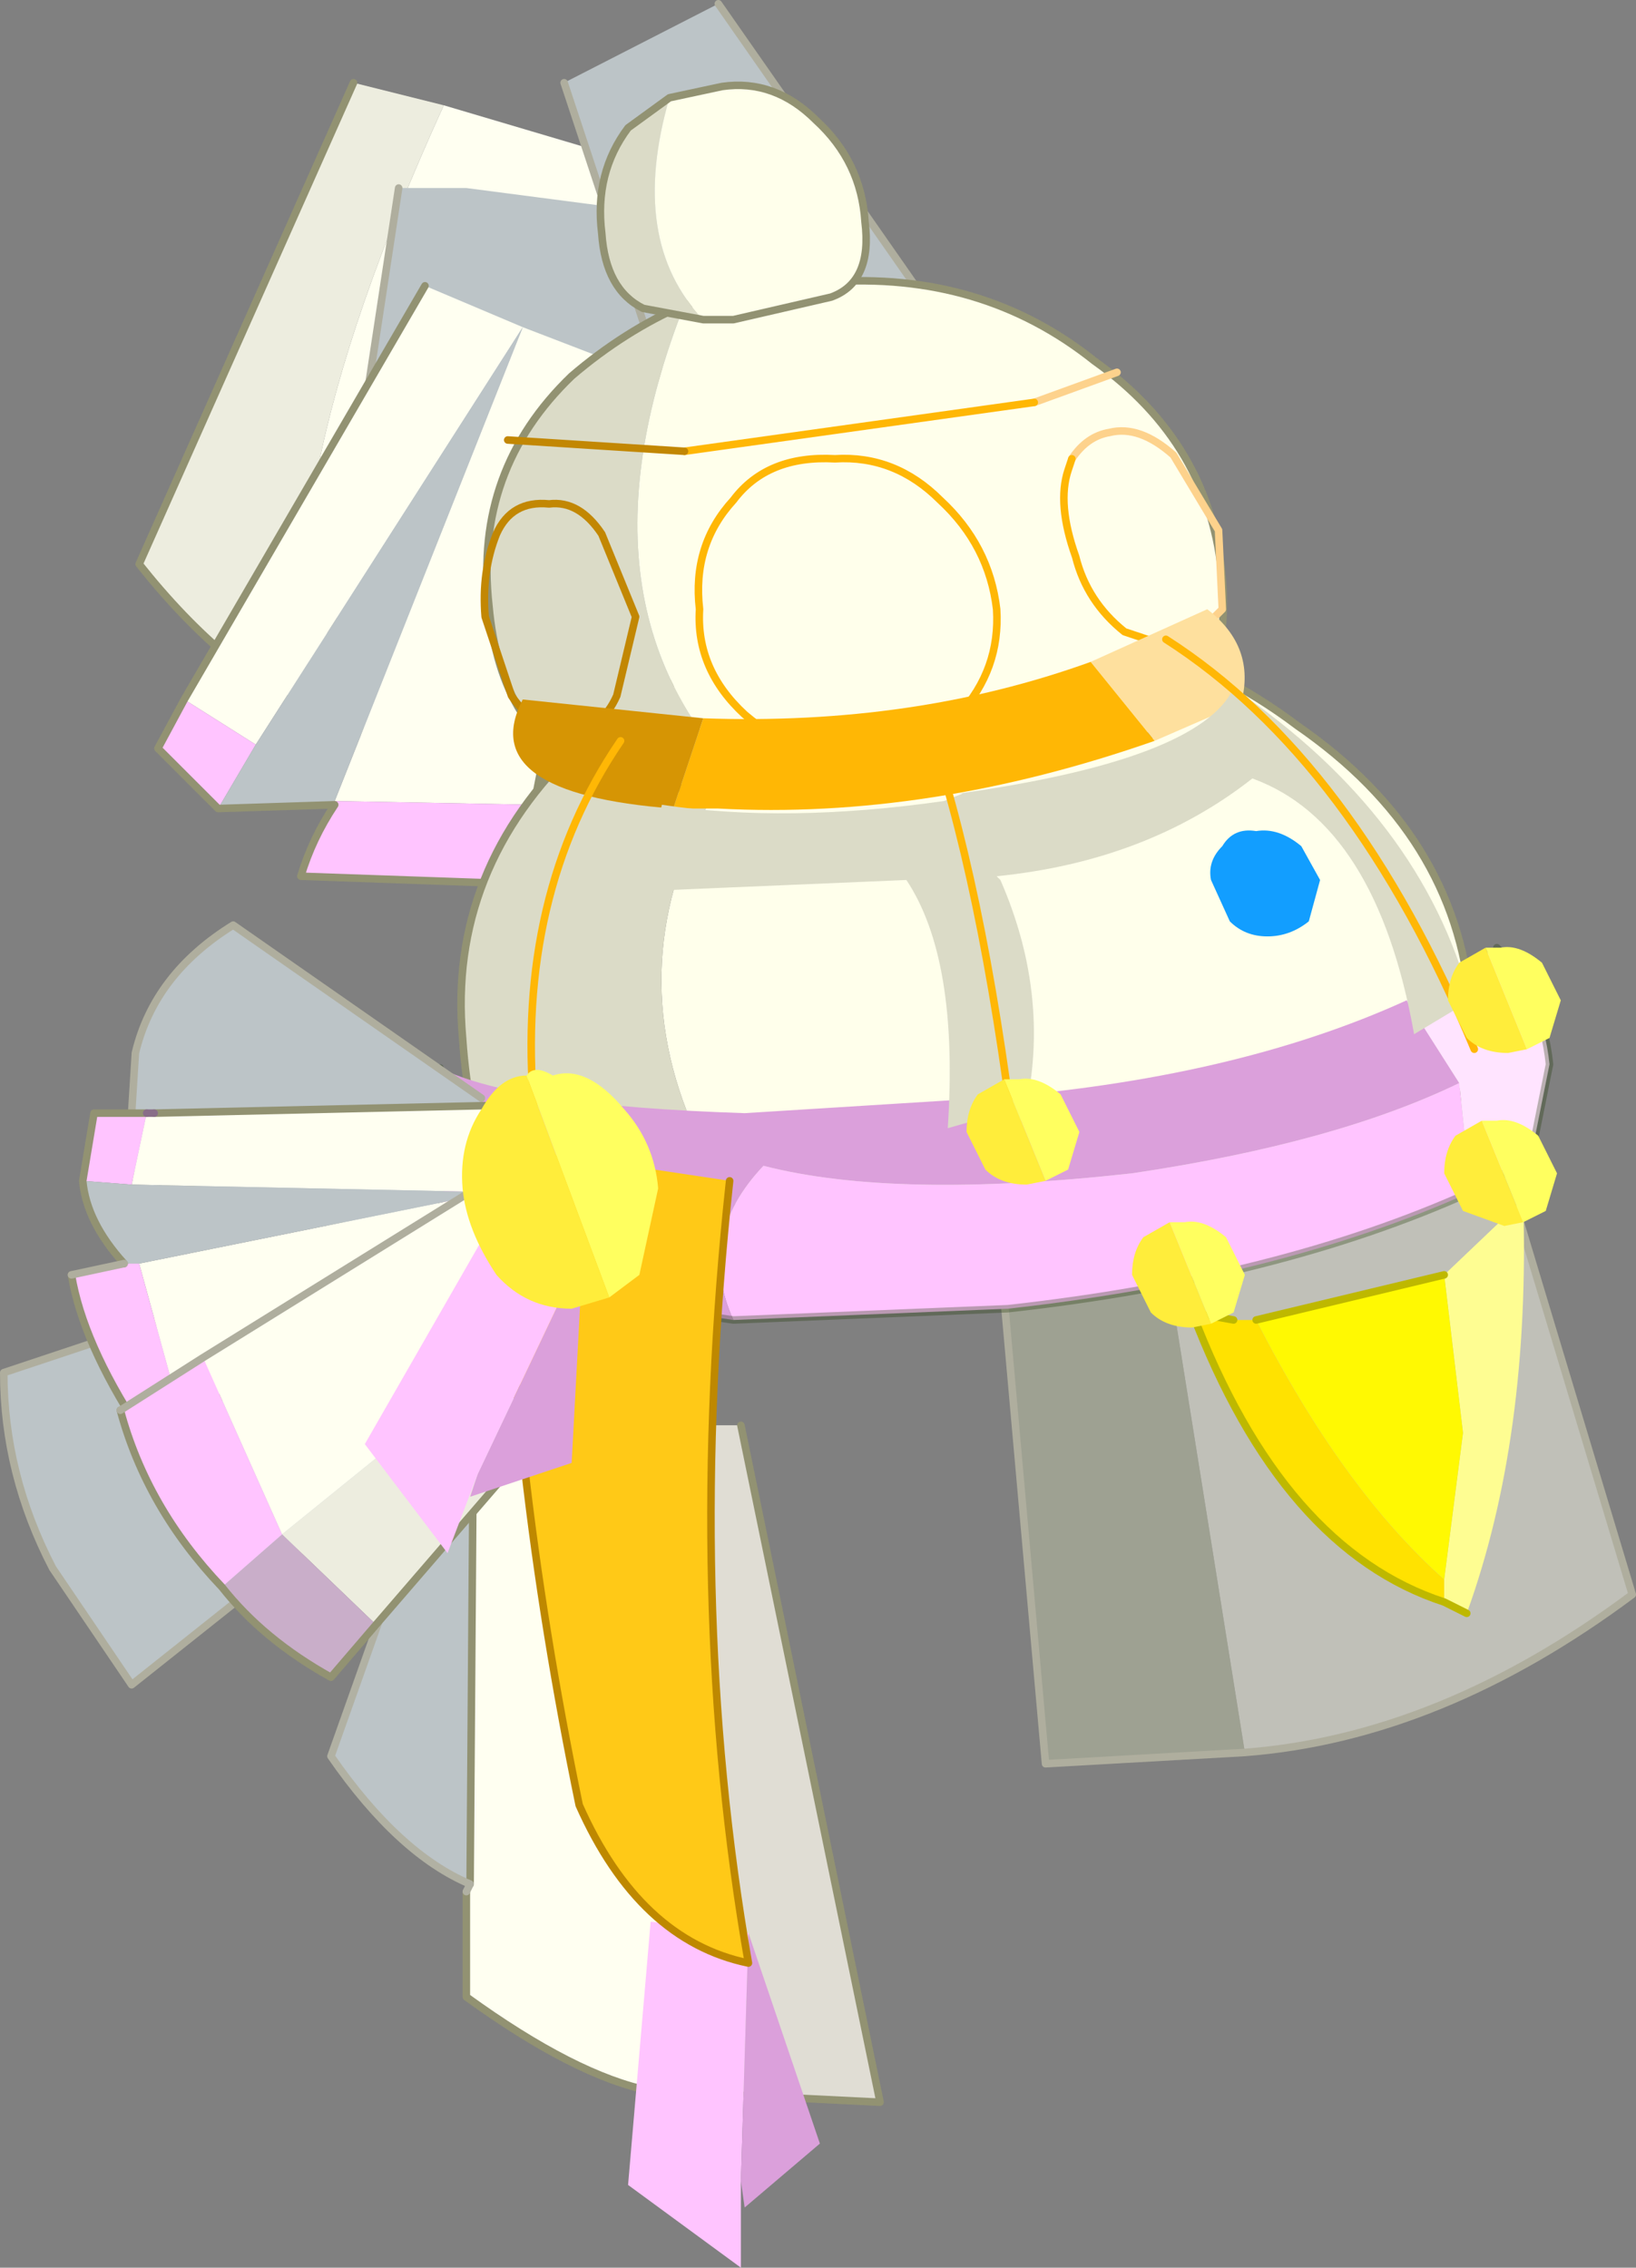<?xml version="1.0"?>
<svg xmlns="http://www.w3.org/2000/svg" xmlns:xlink="http://www.w3.org/1999/xlink" width="21.75px" height="30.15px"><rect width="100%" height="100%" fill="#808080" stroke="none"/><g transform="matrix(1, 0, 0, 1, -256, -191.7)"><use xlink:href="#object-0" width="21.75" height="30.15" transform="matrix(1, 0, 0, 1, 256, 191.7)"/></g><defs><g transform="matrix(1, 0, 0, 1, -256, -191.7)" id="object-0"><path fill-rule="evenodd" fill="#fffff1" stroke="none" d="M260.3 201.25L264.35 201.55L264.6 193.9L261.9 193.1Q259.35 198.7 260.3 201.25"/><path fill-rule="evenodd" fill="#ededdf" stroke="none" d="M261.9 193.1L260.7 192.8L257.85 199.2Q259 200.65 260.3 201.25Q259.35 198.7 261.9 193.1"/><path fill="none" stroke="#929272" stroke-width="0.1" stroke-linecap="round" stroke-linejoin="round" d="M260.3 201.25L264.35 201.55L264.6 193.9M260.7 192.8L257.85 199.2Q259 200.65 260.3 201.25"/><path fill-rule="evenodd" fill="#bcc4c7" stroke="none" d="M264.5 194.5L262.2 194.2L261.3 194.2L260.25 201.1Q261.4 201.8 262.4 202.05L265.5 201.95L264.5 194.5"/><path fill="none" stroke="#afae9e" stroke-width="0.1" stroke-linecap="round" stroke-linejoin="round" d="M261.3 194.2L260.25 201.1Q261.4 201.8 262.4 202.05L265.5 201.95L264.5 194.5"/><path fill-rule="evenodd" fill="#bcc4c7" stroke="none" d="M263.5 192.8L265.4 198.55L267.2 198.4Q268.35 198.1 268.9 196.55L265.55 191.75L263.5 192.8"/><path fill="none" stroke="#afae9e" stroke-width="0.1" stroke-linecap="round" stroke-linejoin="round" d="M263.5 192.8L265.4 198.55L267.2 198.4Q268.35 198.1 268.9 196.55L265.55 191.75"/><path fill-rule="evenodd" fill="#fffff1" stroke="none" d="M261.65 195.5L262.95 196.05L264.25 196.55L263.1 202.4L260.45 202.35L262.95 196.05L259.4 201.6L258.45 201L261.65 195.5"/><path fill-rule="evenodd" fill="#ffc4ff" stroke="none" d="M263.1 202.4L262.85 203.45L260 203.35Q260.15 202.85 260.45 202.4L260.45 202.35L263.1 202.4M258.9 202.45L258.1 201.65L258.45 201L259.4 201.6L258.9 202.45"/><path fill-rule="evenodd" fill="#bcc4c7" stroke="none" d="M260.45 202.4L258.9 202.45L259.4 201.6L262.95 196.05L260.45 202.35L260.45 202.4"/><path fill="none" stroke="#929272" stroke-width="0.1" stroke-linecap="round" stroke-linejoin="round" d="M264.25 196.55L263.1 202.4L262.85 203.45L260 203.35Q260.15 202.85 260.45 202.4L258.9 202.45L258.1 201.65L258.45 201L261.65 195.5"/><path fill-rule="evenodd" fill="#e0ddd4" stroke="none" d="M264.85 210.65L265.85 210.65L267.7 219.65L264.65 219.5Q265.1 215.8 264.85 210.65"/><path fill-rule="evenodd" fill="#fffff1" stroke="none" d="M264.65 219.5Q263.65 219.3 262.2 218.25L262.2 216.85L262.25 216.75L262.3 209.7L264.85 210.65Q265.1 215.8 264.65 219.5"/><path fill-rule="evenodd" fill="#bcc4c7" stroke="none" d="M262.25 216.75Q261.3 216.35 260.4 215.05L262.3 209.7L262.25 216.75"/><path fill="none" stroke="#929272" stroke-width="0.1" stroke-linecap="round" stroke-linejoin="round" d="M265.85 210.65L267.7 219.65L264.65 219.5Q263.65 219.3 262.2 218.25L262.2 216.85M262.25 216.75L262.3 209.7"/><path fill="none" stroke="#b1b1a3" stroke-width="0.1" stroke-linecap="round" stroke-linejoin="round" d="M262.2 216.85L262.25 216.75Q261.3 216.35 260.4 215.05L262.3 209.7"/><path fill-rule="evenodd" fill="#ffffeb" stroke="none" d="M267.35 200L268.4 199.95Q271.2 199.8 273.25 201.35Q275.35 202.8 275.55 205.05Q275.75 207.05 273.75 207.7Q268.55 209.25 266.85 209.05Q262.5 204.45 267.35 200"/><path fill-rule="evenodd" fill="#dbdbc7" stroke="none" d="M266.85 209.05L263.5 208.45Q262.3 207.75 262.15 205.5Q261.95 203.25 263.7 201.6Q265.2 200.35 267.35 200Q262.5 204.45 266.85 209.05"/><path fill="none" stroke="#929272" stroke-width="0.1" stroke-linecap="round" stroke-linejoin="round" d="M267.35 200L268.4 199.95Q271.2 199.8 273.25 201.35Q275.35 202.8 275.55 205.05Q275.75 207.05 273.75 207.7Q268.55 209.25 266.85 209.05L263.5 208.45Q262.3 207.75 262.15 205.5Q261.95 203.25 263.7 201.6Q265.2 200.35 267.35 200"/><path fill-rule="evenodd" fill="#ffffeb" stroke="none" d="M265.1 195.75L267 195.45Q269.05 195.3 270.55 196.5Q272.1 197.6 272.25 199.4Q272.4 201.2 270.95 201.6L267.3 202.25L266.15 202.35Q263.45 199.95 265.1 195.75"/><path fill-rule="evenodd" fill="#dbdbc7" stroke="none" d="M266.15 202.35L263.9 202Q262.65 201.45 262.5 199.75Q262.3 197.95 263.6 196.7Q264.3 196.1 265.1 195.75Q263.45 199.95 266.15 202.35"/><path fill="none" stroke="#929272" stroke-width="0.1" stroke-linecap="round" stroke-linejoin="round" d="M265.1 195.75L267 195.45Q269.05 195.3 270.55 196.5Q272.1 197.6 272.25 199.4Q272.4 201.2 270.95 201.6L267.3 202.25L266.15 202.35L263.9 202Q262.65 201.45 262.5 199.75Q262.3 197.95 263.6 196.7Q264.3 196.1 265.1 195.75"/><path fill-rule="evenodd" fill="#fffff0" fill-opacity="0.502" stroke="none" d="M275.7 206.25L277.7 212.9Q275.15 214.8 272.55 215L271.35 207.5L275.7 206.25"/><path fill-rule="evenodd" fill="#bcc1a4" fill-opacity="0.502" stroke="none" d="M271.35 207.5L272.55 215L269.9 215.15L269.25 207.85L271.35 207.5"/><path fill="none" stroke="#afae9e" stroke-width="0.1" stroke-linecap="round" stroke-linejoin="round" d="M272.55 215Q275.15 214.8 277.7 212.9L275.7 206.25M272.55 215L269.9 215.15L269.25 207.85"/><path fill-rule="evenodd" fill="#ffe200" stroke="none" d="M272.4 209.25L272.7 209.25Q273.85 211.5 275.2 212.7L275.2 213Q273.05 212.3 271.85 209.15L272.4 209.25"/><path fill-rule="evenodd" fill="#fefd92" stroke="none" d="M275.2 213L275.2 212.7L275.45 210.75L275.2 208.65L276.25 207.65Q276.35 210.8 275.5 213.15L275.2 213"/><path fill-rule="evenodd" fill="#fff902" stroke="none" d="M275.2 212.7Q273.85 211.5 272.7 209.25L275.2 208.65L275.45 210.75L275.2 212.7"/><path fill="none" stroke="#beb800" stroke-width="0.1" stroke-linecap="round" stroke-linejoin="round" d="M272.4 209.25L271.85 209.15Q273.05 212.3 275.2 213L275.5 213.15M272.7 209.25L275.2 208.65"/><path fill-rule="evenodd" fill="#ffe4ff" stroke="none" d="M275.55 207.55L275.4 206.1L274.7 205L275.9 204.3Q276.5 204.9 276.6 205.85L276.35 207.1L275.55 207.55"/><path fill-rule="evenodd" fill="#ffc4ff" stroke="none" d="M275.4 206.1L275.55 207.55Q273 208.7 269.4 209.1L265.75 209.25Q265.25 208.15 266.15 207.2Q267.9 207.65 271.05 207.3Q273.75 206.9 275.4 206.1"/><path fill-rule="evenodd" fill="#dba0db" stroke="none" d="M274.7 205L275.4 206.1Q273.75 206.9 271.05 207.3Q267.9 207.65 266.15 207.2Q265.25 208.15 265.75 209.25Q263.3 208.9 262.15 207.95Q261.2 207.3 261.6 206.25L261.85 205.9Q262.85 206.4 265.9 206.5L269.1 206.3Q272.4 206.05 274.7 205"/><path fill="none" stroke="#1b3500" stroke-opacity="0.302" stroke-width="0.1" stroke-linecap="round" stroke-linejoin="round" d="M275.55 207.55L276.35 207.1L276.6 205.85Q276.5 204.9 275.9 204.3M265.75 209.25L269.4 209.1Q273 208.7 275.55 207.55M265.75 209.25Q263.3 208.9 262.15 207.95Q261.2 207.3 261.6 206.25L261.85 205.9"/><path fill-rule="evenodd" fill="#bcc4c7" stroke="none" d="M261 208.3L261.75 210.1L261.9 210.8L257.75 214.1L256.7 212.55Q256.05 211.3 256.05 209.95L261 208.3"/><path fill="none" stroke="#afae9e" stroke-width="0.1" stroke-linecap="round" stroke-linejoin="round" d="M261.9 210.8L257.75 214.1L256.7 212.55Q256.05 211.3 256.05 209.95L261 208.3"/><path fill-rule="evenodd" fill="#bcc4c7" stroke="none" d="M262.4 206.3L261.6 208.25L257.7 207.3L257.8 205.7Q258.05 204.65 259.1 204L262.4 206.3"/><path fill="none" stroke="#afae9e" stroke-width="0.1" stroke-linecap="round" stroke-linejoin="round" d="M261.6 208.25L257.7 207.3L257.8 205.7Q258.05 204.65 259.1 204L262.4 206.3"/><path fill-rule="evenodd" fill="#fffff1" stroke="none" d="M262.45 206.4L262.55 207.55L262.65 208.75L258.4 210.5L257.85 208.5L262.55 207.55L257.75 207.45L257.95 206.5L258.05 206.5L262.45 206.4"/><path fill-rule="evenodd" fill="#ffc4ff" stroke="none" d="M258.4 210.5L258.3 210.5L257.85 210.7Q257.1 209.55 256.95 208.65L257.65 208.5L257.85 208.5L258.4 210.5M257.1 207.4L257.25 206.5L257.95 206.5L257.75 207.45L257.1 207.4"/><path fill-rule="evenodd" fill="#bcc4c7" stroke="none" d="M257.65 208.5Q257.15 207.95 257.1 207.4L257.75 207.45L262.55 207.55L257.85 208.5L257.65 208.5"/><path fill="none" stroke="#929272" stroke-width="0.1" stroke-linecap="round" stroke-linejoin="round" d="M262.65 208.75L258.4 210.5M258.3 210.5L257.85 210.7Q257.1 209.55 256.95 208.65M257.65 208.5Q257.15 207.95 257.1 207.4L257.25 206.5L257.95 206.5M258.05 206.5L262.45 206.4"/><path fill="none" stroke="#886d88" stroke-width="0.1" stroke-linecap="round" stroke-linejoin="round" d="M258.4 210.5L258.3 210.5M257.95 206.5L258.05 206.5"/><path fill="none" stroke="#afae9e" stroke-width="0.1" stroke-linecap="round" stroke-linejoin="round" d="M256.95 208.65L257.65 208.5"/><path fill-rule="evenodd" fill="#ededdf" stroke="none" d="M261 213.3L259.75 212.1L263.7 208.9L264.15 209.65L261 213.3"/><path fill-rule="evenodd" fill="#c9aec9" stroke="none" d="M259.75 212.1L261 213.3L260.4 214Q259.5 213.5 258.95 212.8L259.75 212.1"/><path fill-rule="evenodd" fill="#fffff1" stroke="none" d="M263.7 208.9L259.75 212.1L258.7 209.75L262.65 207.3L263.7 208.9"/><path fill-rule="evenodd" fill="#ffc4ff" stroke="none" d="M258.7 209.75L259.75 212.1L258.95 212.8Q257.95 211.75 257.6 210.45L258.7 209.75"/><path fill="none" stroke="#929272" stroke-width="0.1" stroke-linecap="round" stroke-linejoin="round" d="M261 213.3L264.15 209.65M257.6 210.45Q257.95 211.75 258.95 212.8Q259.5 213.5 260.4 214L261 213.3"/><path fill="none" stroke="#afae9e" stroke-width="0.1" stroke-linecap="round" stroke-linejoin="round" d="M258.7 209.75L257.6 210.45M258.7 209.75L262.65 207.3"/><path fill-rule="evenodd" fill="#ffc4ff" stroke="none" d="M265.85 220.7L265.85 221.85L264.35 220.75L264.65 217.25L265.95 217.4L265.85 220.7"/><path fill-rule="evenodd" fill="#dba0db" stroke="none" d="M265.95 217.4L266.9 220.2L265.9 221.05L265.85 220.7L265.95 217.4"/><path fill-rule="evenodd" fill="#ffc917" stroke="none" d="M265.7 207.4Q265.1 212.95 265.95 217.8Q264.5 217.5 263.7 215.7Q262.75 211.1 262.7 206.95L265.7 207.4"/><path fill="none" stroke="#be8800" stroke-width="0.1" stroke-linecap="round" stroke-linejoin="round" d="M265.7 207.4Q265.1 212.95 265.95 217.8Q264.5 217.5 263.7 215.7Q262.75 211.1 262.7 206.95"/><path fill="none" stroke="#fdd28c" stroke-width="0.1" stroke-linecap="round" stroke-linejoin="round" d="M269.75 197.05L270.85 196.65M271.7 200.35L272.25 199.8L272.2 198.75L271.6 197.75Q271.15 197.35 270.75 197.45Q270.45 197.5 270.25 197.8"/><path fill="none" stroke="#ffb705" stroke-width="0.1" stroke-linecap="round" stroke-linejoin="round" d="M270.25 197.8L270.2 197.95Q270.05 198.4 270.3 199.1Q270.45 199.7 270.95 200.1L271.7 200.35M268.75 201.2Q268.3 201.8 267.5 201.8Q266.6 201.8 265.9 201.2Q265.25 200.6 265.3 199.8Q265.2 198.95 265.75 198.35Q266.2 197.75 267.1 197.8Q267.9 197.75 268.5 198.35Q269.15 198.95 269.25 199.8Q269.3 200.6 268.75 201.2M265.1 197.7L269.75 197.05"/><path fill="none" stroke="#c28703" stroke-width="0.1" stroke-linecap="round" stroke-linejoin="round" d="M264.2 200.95Q264 201.4 263.6 201.4Q263.1 201.4 262.8 200.95L262.45 199.9Q262.4 199.3 262.6 198.8Q262.8 198.35 263.3 198.4Q263.7 198.35 264 198.8L264.45 199.9L264.2 200.95M262.75 197.55L265.1 197.7"/><path fill-rule="evenodd" fill="#fee09e" stroke="none" d="M270.5 200.5L272.05 199.8Q272.7 200.3 272.5 201.05L271.35 201.55L270.5 200.5"/><path fill-rule="evenodd" fill="#ffb705" stroke="none" d="M270.5 200.5L271.35 201.55Q268.35 202.6 265.55 202.45L264.95 202.45L265.35 201.25Q268.15 201.35 270.5 200.5"/><path fill-rule="evenodd" fill="#d69504" stroke="none" d="M264.95 202.45Q262.3 202.25 262.95 201L265.35 201.25L264.95 202.45"/><path fill-rule="evenodd" fill="#dbdbc7" stroke="none" d="M274.8 205.45Q274.3 202.65 272.65 202.05Q271.25 203.15 269.25 203.35L269.3 203.4Q270 205 269.6 206.6L268.95 206.6L268.6 206.7Q268.75 204.45 268.05 203.4L264.5 203.55L264.8 202.4Q266.45 202.65 268.55 202.35L268.8 202.25L268.75 202.25Q271.95 201.8 272.4 200.85Q274.9 202.55 275.55 205L274.8 205.45"/><path fill="none" stroke="#ffb705" stroke-width="0.1" stroke-linecap="round" stroke-linejoin="round" d="M275.6 205.65Q274 201.8 271.5 200.2"/><path fill="none" stroke="#ffb705" stroke-width="0.1" stroke-linecap="round" stroke-linejoin="round" d="M263.1 206.45Q262.85 203.6 264.25 201.55"/><path fill="none" stroke="#ffb705" stroke-width="0.1" stroke-linecap="round" stroke-linejoin="round" d="M269.5 207Q269.05 203.35 268.3 201.25"/><path fill-rule="evenodd" fill="#129eff" stroke="none" d="M273.3 202.95L273.55 203.4L273.4 203.95Q273.15 204.15 272.85 204.15Q272.55 204.15 272.35 203.95L272.1 203.4Q272.05 203.15 272.25 202.95Q272.4 202.7 272.7 202.75Q273 202.7 273.3 202.95"/><path fill-rule="evenodd" fill="#ffff5f" stroke="none" d="M271.55 207.95L271.75 207.95Q272 207.9 272.3 208.15L272.55 208.65L272.4 209.15L272.1 209.3L271.55 207.95"/><path fill-rule="evenodd" fill="#ffed3b" stroke="none" d="M272.1 209.3L271.85 209.35Q271.5 209.35 271.3 209.15L271.05 208.65Q271.05 208.35 271.2 208.15L271.55 207.95L272.1 209.3"/><path fill-rule="evenodd" fill="#ffff5f" stroke="none" d="M275.7 206.6L275.9 206.6Q276.15 206.55 276.45 206.8L276.7 207.3L276.55 207.8L276.25 207.95L275.7 206.6"/><path fill-rule="evenodd" fill="#ffed3b" stroke="none" d="M276.25 207.95L276 208L275.45 207.8L275.2 207.3Q275.2 207 275.35 206.8L275.7 206.6L276.25 207.95"/><path fill-rule="evenodd" fill="#ffff5f" stroke="none" d="M269.35 206.05L269.55 206.05Q269.8 206 270.1 206.25L270.35 206.75L270.2 207.25L269.9 207.4L269.35 206.05"/><path fill-rule="evenodd" fill="#ffed3b" stroke="none" d="M269.9 207.4L269.65 207.45Q269.3 207.45 269.1 207.25L268.85 206.75Q268.85 206.45 269 206.25L269.35 206.05L269.9 207.4"/><path fill-rule="evenodd" fill="#ffff5f" stroke="none" d="M275.75 204.3L275.95 204.3Q276.2 204.25 276.5 204.5L276.75 205L276.6 205.5L276.3 205.65L275.75 204.3"/><path fill-rule="evenodd" fill="#ffed3b" stroke="none" d="M276.3 205.65L276.05 205.7Q275.7 205.7 275.5 205.5L275.25 205Q275.25 204.7 275.4 204.5L275.75 204.3L276.3 205.65"/><path fill-rule="evenodd" fill="#dba0db" stroke="none" d="M262.35 211.3L263.75 208.35L263.6 211.15L262.25 211.6L262.35 211.3"/><path fill-rule="evenodd" fill="#ffc4ff" stroke="none" d="M263.75 208.35L262.35 211.3L261.95 212.35L260.85 210.9L262.6 207.85L263.75 208.35"/><path fill-rule="evenodd" fill="#ffff5f" stroke="none" d="M263 206Q263.1 205.85 263.35 206Q263.8 205.85 264.3 206.45Q264.7 206.9 264.75 207.5L264.5 208.65L264.1 208.95L263 206"/><path fill-rule="evenodd" fill="#ffed3b" stroke="none" d="M264.1 208.95L263.6 209.1Q263 209.1 262.6 208.65Q262.2 208.05 262.15 207.5Q262.1 206.9 262.4 206.45Q262.65 206 263 206L264.1 208.95"/><path fill-rule="evenodd" fill="#dbdbc7" stroke="none" d="M265.35 195.95L264.55 195.8Q264.05 195.55 264 194.8Q263.9 194 264.35 193.4L264.9 193Q264.35 194.9 265.35 195.95"/><path fill-rule="evenodd" fill="#ffffeb" stroke="none" d="M264.9 193L265.6 192.85Q266.3 192.75 266.85 193.3Q267.45 193.85 267.5 194.65Q267.6 195.45 267.05 195.65L265.75 195.95L265.35 195.95Q264.35 194.9 264.9 193"/><path fill="none" stroke="#929272" stroke-width="0.1" stroke-linecap="round" stroke-linejoin="round" d="M265.35 195.95L264.55 195.8Q264.05 195.55 264 194.8Q263.9 194 264.35 193.4L264.9 193L265.6 192.85Q266.3 192.75 266.85 193.3Q267.45 193.85 267.5 194.65Q267.6 195.45 267.05 195.65L265.75 195.95L265.35 195.95"/></g></defs></svg>
